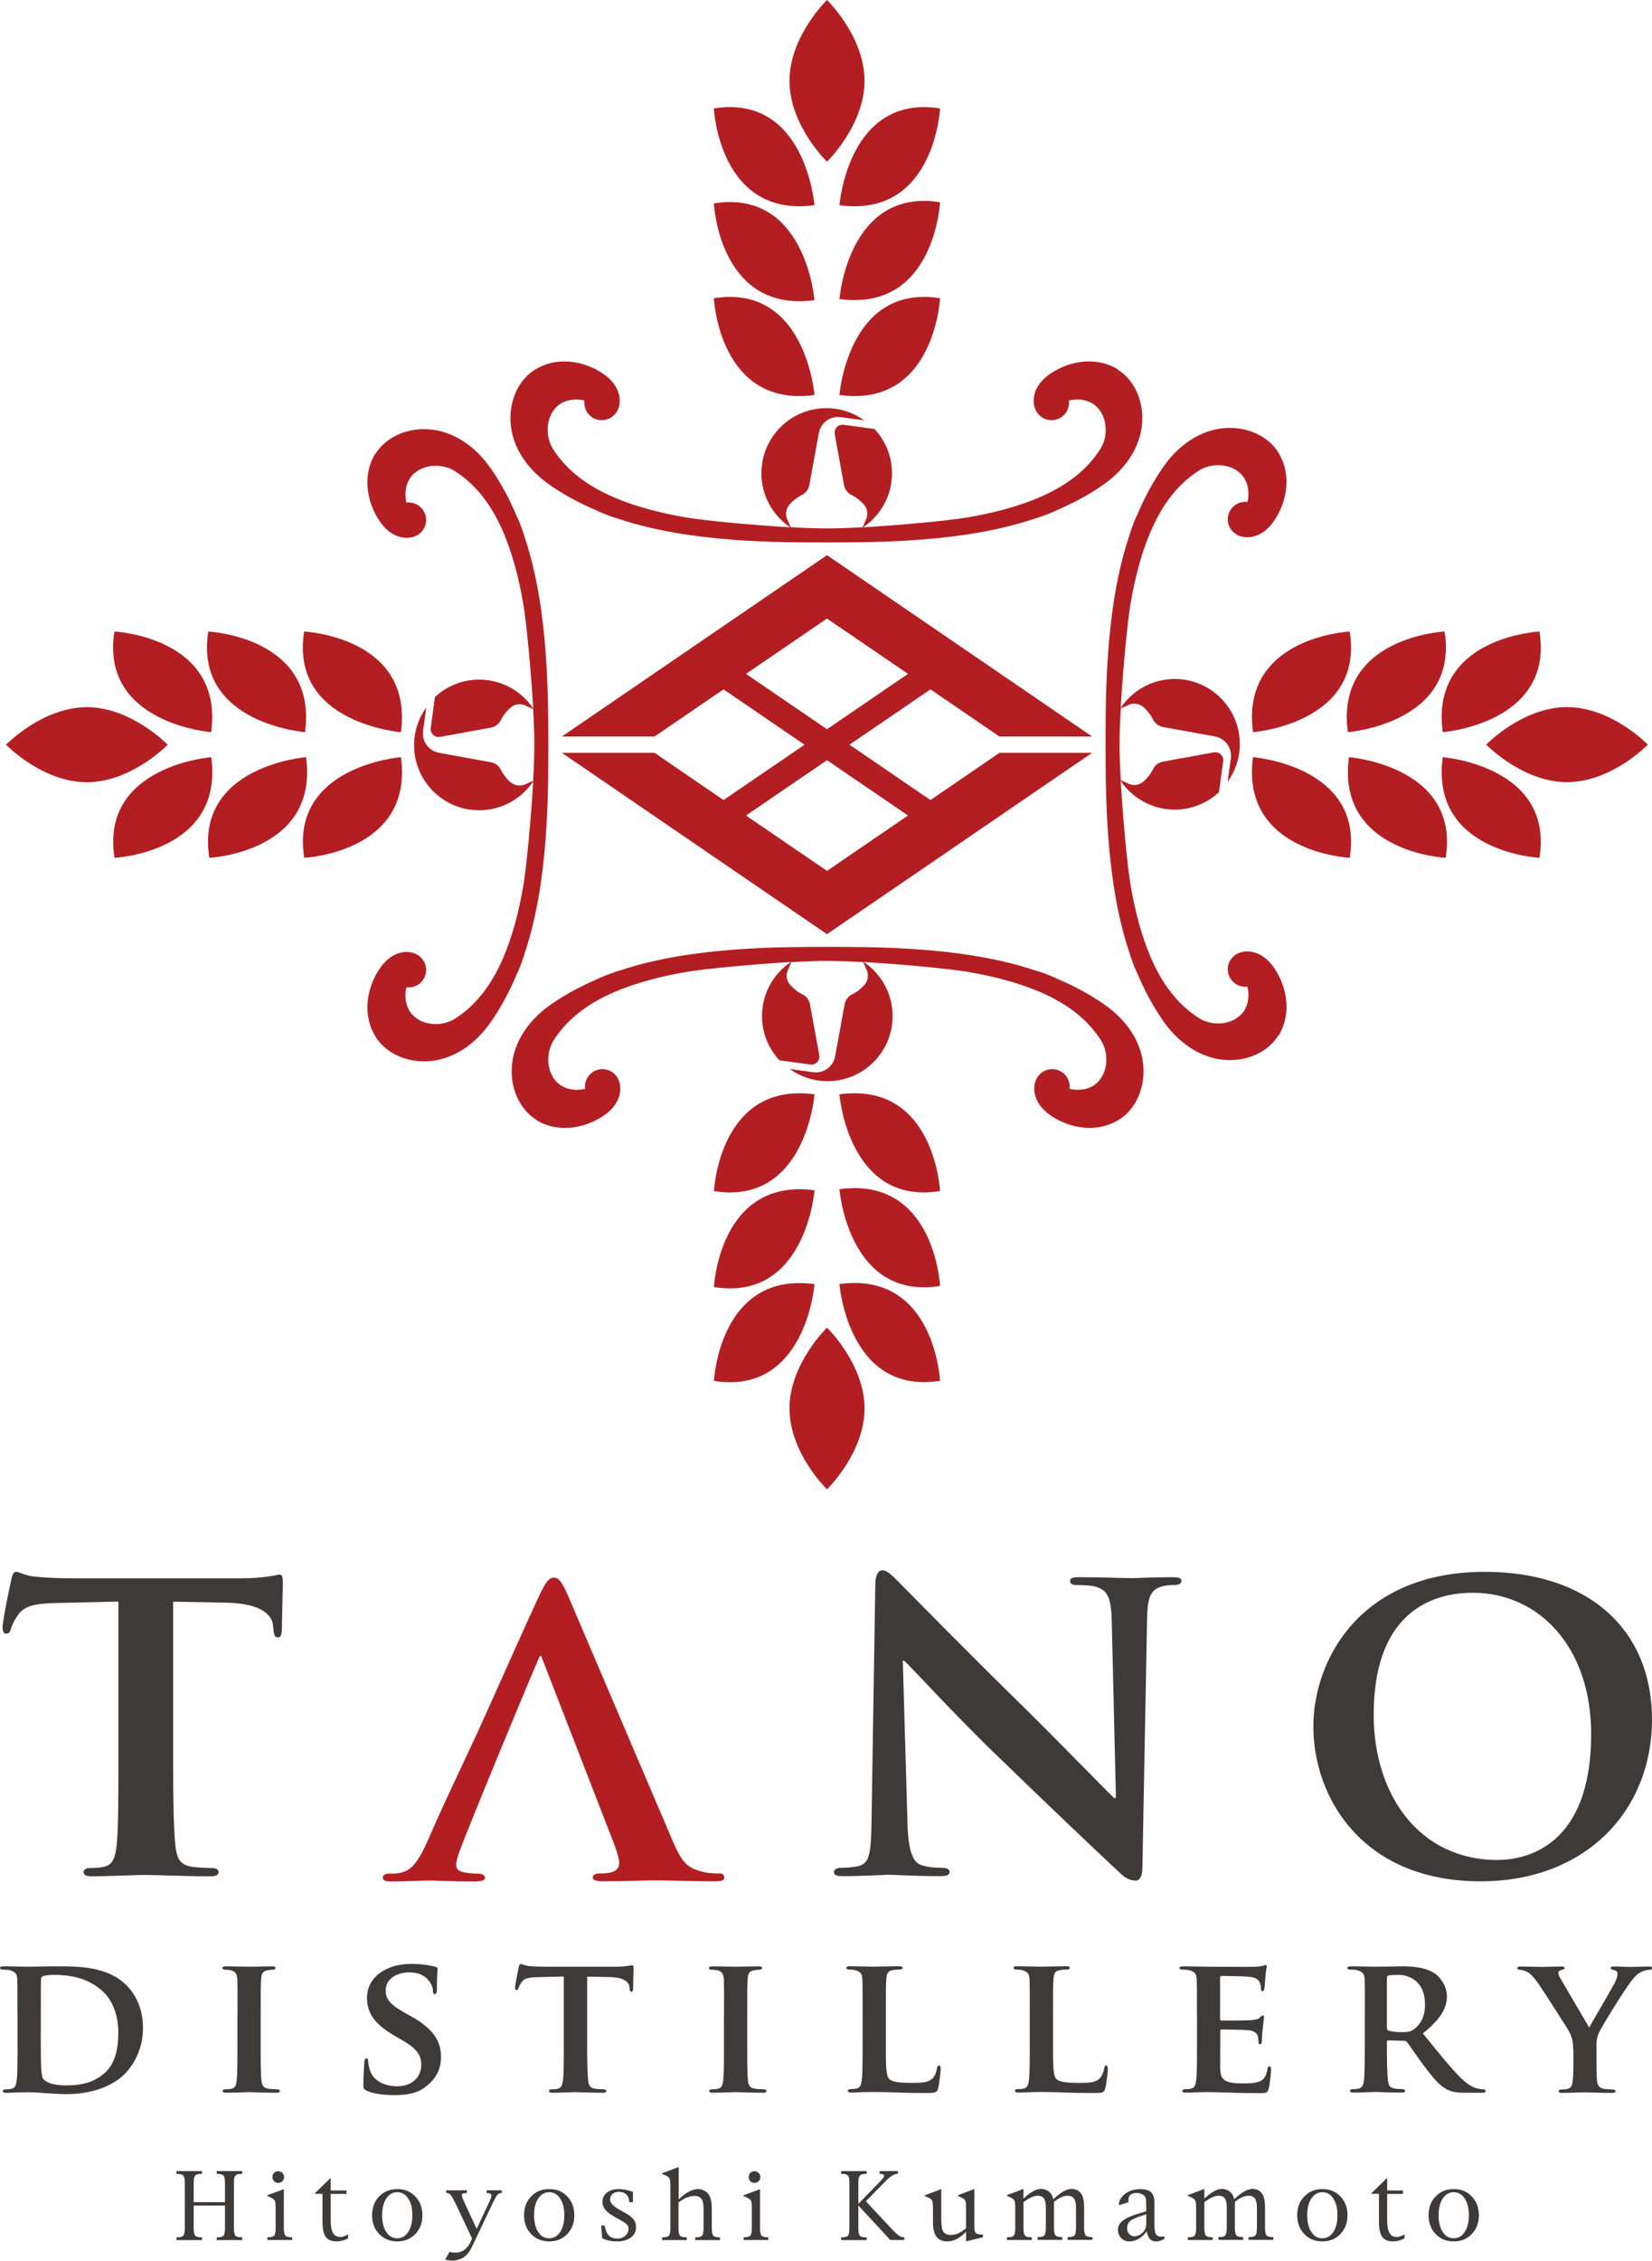 <?xml version="1.0" encoding="UTF-8"?>
<svg id="_レイヤー_2" data-name="レイヤー 2" xmlns="http://www.w3.org/2000/svg" viewBox="0 0 191.13 261.43">
  <defs>
    <style>
      .cls-1 {
        fill: #3e3a39;
      }

      .cls-2 {
        fill: #b31e23;
      }
    </style>
  </defs>
  <g id="LPデザイン素材">
    <g>
      <path class="cls-2" d="M115.63,87.06l-7.98,5.46-9.37-6.4,9.37-6.4,7.98,5.45h10.72l-30.67-20.97-30.67,20.97h10.72l7.98-5.45,9.37,6.4-9.37,6.4-7.98-5.46h-10.72l30.67,20.97,30.67-20.97h-10.72ZM86.31,77.93l9.37-6.4,9.37,6.4-9.37,6.4-9.37-6.4ZM95.68,100.71l-9.37-6.4,9.37-6.4,9.37,6.4-9.37,6.4Z"/>
      <g>
        <path class="cls-1" d="M2.02,232.98c0-2.93,0-3.48-.02-4.09-.05-.66-.23-.86-.86-1.05-.16-.05-.5-.07-.8-.07-.2,0-.34-.07-.34-.2s.16-.18.46-.18c1.05,0,2.32.05,2.89.05.61,0,2.05-.05,3.25-.05,2.5,0,5.87,0,8.05,2.21,1,1,1.89,2.62,1.89,4.91,0,2.43-1.05,4.28-2.18,5.39-.91.91-3.03,2.27-6.71,2.27-.73,0-1.59-.07-2.39-.11-.8-.07-1.52-.11-2.02-.11-.23,0-.66.02-1.14.02-.48.02-.98.05-1.39.05-.25,0-.39-.07-.39-.2,0-.09.07-.2.32-.2.3,0,.52-.02.71-.07.41-.09.52-.46.59-1.02.09-.82.09-2.34.09-4.12v-3.41ZM4.71,235.12c0,2.05.02,3.53.05,3.91.02.48.07,1.16.23,1.36.25.36,1.05.77,2.62.77,1.82,0,3.16-.32,4.37-1.32,1.3-1.07,1.71-2.8,1.71-4.8,0-2.46-.98-4.05-1.87-4.82-1.84-1.64-4.03-1.84-5.6-1.84-.41,0-1.07.05-1.23.14-.18.07-.25.16-.25.39-.02.66-.02,2.25-.02,3.78v2.43Z"/>
        <path class="cls-1" d="M27.48,232.98c0-2.93,0-3.48-.02-4.09-.05-.66-.25-.89-.68-1.02-.23-.07-.48-.09-.73-.09-.2,0-.32-.05-.32-.23,0-.11.16-.16.48-.16.75,0,2.12.05,2.68.05.5,0,1.8-.05,2.57-.05.25,0,.41.05.41.16,0,.18-.11.23-.32.23s-.36.02-.59.07c-.55.09-.71.36-.75,1.05-.05.61-.05,1.16-.05,4.09v3.41c0,1.87,0,3.41.09,4.23.07.52.2.82.8.91.27.05.73.07,1.02.07.23,0,.32.11.32.2,0,.14-.16.2-.39.2-1.32,0-2.68-.07-3.23-.07-.46,0-1.82.07-2.62.07-.25,0-.39-.07-.39-.2,0-.09.07-.2.32-.2.3,0,.52-.02.71-.07.41-.09.52-.36.59-.93.09-.8.09-2.34.09-4.21v-3.41Z"/>
        <path class="cls-1" d="M42.43,241.76c-.32-.14-.39-.23-.39-.66,0-1.05.09-2.25.11-2.57,0-.3.09-.5.25-.5.18,0,.2.18.2.32,0,.25.07.66.18,1,.43,1.43,1.93,1.91,3.18,1.91,1.73,0,2.78-1.09,2.78-2.46,0-.84-.2-1.68-1.98-2.73l-1.16-.68c-2.37-1.39-3.14-2.68-3.14-4.39,0-2.37,2.27-3.89,5.05-3.89,1.3,0,2.32.18,2.84.32.18.05.27.11.27.25,0,.25-.07.8-.07,2.32,0,.41-.09.61-.25.61-.14,0-.2-.11-.2-.34,0-.18-.09-.77-.52-1.27-.3-.36-.93-.91-2.23-.91-1.43,0-2.73.75-2.73,2.07,0,.86.32,1.55,2.12,2.55l.82.46c2.64,1.46,3.46,2.93,3.46,4.69,0,1.43-.55,2.59-2,3.62-.96.68-2.27.8-3.34.8-1.16,0-2.39-.11-3.25-.5Z"/>
        <path class="cls-1" d="M65.25,228.57l-2.98.07c-1.16.02-1.64.16-1.93.59-.2.27-.3.52-.34.66-.05.16-.09.25-.23.25s-.18-.11-.18-.32c0-.32.39-2.18.43-2.34.05-.25.11-.36.23-.36.16,0,.36.16.86.23.59.07,1.34.09,2,.09h8.12c.64,0,1.07-.05,1.36-.09.32-.05.48-.09.55-.09.14,0,.16.11.16.41,0,.41-.05,1.84-.05,2.34-.02.2-.07.32-.18.32-.16,0-.2-.09-.23-.39l-.02-.2c-.05-.5-.57-1.09-2.37-1.11l-2.52-.05v7.82c0,1.77.02,3.3.11,4.14.07.55.18.91.77,1,.27.05.73.07,1.02.07.23,0,.32.11.32.2,0,.14-.16.2-.39.2-1.32,0-2.66-.07-3.23-.07-.46,0-1.82.07-2.62.07-.25,0-.39-.07-.39-.2,0-.09.07-.2.32-.2.3,0,.55-.02.71-.07.41-.09.52-.46.59-1.02.09-.82.09-2.34.09-4.12v-7.82Z"/>
        <path class="cls-1" d="M83.77,232.98c0-2.93,0-3.48-.02-4.09-.05-.66-.25-.89-.68-1.02-.23-.07-.48-.09-.73-.09-.2,0-.32-.05-.32-.23,0-.11.16-.16.48-.16.75,0,2.12.05,2.68.05.5,0,1.8-.05,2.57-.05.25,0,.41.05.41.16,0,.18-.11.23-.32.23s-.36.02-.59.07c-.55.09-.71.36-.75,1.05-.05.61-.05,1.16-.05,4.09v3.41c0,1.87,0,3.41.09,4.23.07.52.2.82.8.91.27.05.73.07,1.02.07.23,0,.32.11.32.2,0,.14-.16.2-.39.2-1.32,0-2.68-.07-3.23-.07-.46,0-1.82.07-2.62.07-.25,0-.39-.07-.39-.2,0-.09.07-.2.32-.2.3,0,.52-.02.71-.07.41-.09.52-.36.59-.93.09-.8.09-2.34.09-4.21v-3.41Z"/>
        <path class="cls-1" d="M102.49,236.39c0,2.48,0,3.71.43,4.07.34.3,1.11.41,2.66.41,1.07,0,1.84-.02,2.34-.55.25-.25.45-.8.5-1.16.02-.18.07-.3.23-.3.14,0,.18.2.18.43s-.14,1.66-.3,2.23c-.14.43-.23.52-1.27.52-1.43,0-2.59-.02-3.59-.07-1-.02-1.84-.05-2.66-.05-.23,0-.66.02-1.14.02-.48.02-.98.05-1.39.05-.25,0-.39-.07-.39-.2,0-.09.07-.2.32-.2.3,0,.52-.02.71-.07.41-.09.52-.46.59-1.02.09-.82.09-2.34.09-4.12v-3.41c0-2.93,0-3.48-.02-4.09-.05-.66-.23-.86-.86-1.05-.16-.05-.41-.07-.66-.07-.23,0-.34-.07-.34-.2s.14-.18.43-.18c.93,0,2.21.05,2.75.05.48,0,2.12-.05,2.89-.05.3,0,.43.05.43.18s-.11.2-.36.2c-.23,0-.55.02-.77.07-.55.09-.71.36-.75,1.05-.05.61-.05,1.16-.05,4.09v3.41Z"/>
        <path class="cls-1" d="M121.83,236.39c0,2.48,0,3.71.43,4.07.34.3,1.11.41,2.66.41,1.07,0,1.84-.02,2.34-.55.25-.25.45-.8.5-1.16.02-.18.07-.3.23-.3.14,0,.18.2.18.43s-.14,1.66-.3,2.23c-.14.43-.23.52-1.27.52-1.43,0-2.59-.02-3.59-.07-1-.02-1.84-.05-2.66-.05-.23,0-.66.02-1.14.02-.48.02-.98.05-1.39.05-.25,0-.39-.07-.39-.2,0-.09.07-.2.32-.2.3,0,.52-.02.71-.07.41-.09.52-.46.59-1.02.09-.82.09-2.34.09-4.12v-3.41c0-2.93,0-3.48-.02-4.09-.05-.66-.23-.86-.86-1.05-.16-.05-.41-.07-.66-.07-.23,0-.34-.07-.34-.2s.14-.18.43-.18c.93,0,2.21.05,2.75.05.48,0,2.12-.05,2.89-.05.3,0,.43.05.43.18s-.11.2-.36.2c-.23,0-.55.02-.77.07-.55.09-.71.36-.75,1.05-.05.61-.05,1.16-.05,4.09v3.41Z"/>
        <path class="cls-1" d="M138.48,232.98c0-2.93,0-3.48-.02-4.09-.05-.66-.23-.86-.86-1.05-.16-.05-.5-.07-.8-.07-.2,0-.34-.07-.34-.2s.16-.18.45-.18c1.05,0,2.32.05,2.89.05.64,0,5.07.02,5.46,0,.36-.02.68-.09.84-.11.11-.02.23-.09.32-.09.11,0,.14.09.14.18,0,.14-.11.36-.16,1.25-.02.2-.07,1.05-.11,1.27-.02.09-.07.32-.23.32-.14,0-.16-.09-.16-.25,0-.14-.02-.48-.14-.71-.16-.34-.32-.61-1.32-.71-.34-.05-2.73-.09-3.14-.09-.09,0-.14.07-.14.18v4.78c0,.11.02.2.14.2.45,0,3.05,0,3.5-.05.48-.05.77-.09.96-.3.16-.14.23-.25.32-.25s.16.09.16.2-.05.43-.16,1.41c-.05.39-.09,1.16-.09,1.3,0,.16-.02.43-.2.43-.14,0-.18-.07-.18-.16-.02-.2-.02-.46-.07-.71-.11-.39-.36-.68-1.11-.75-.36-.05-2.64-.09-3.14-.09-.09,0-.11.09-.11.2v1.55c0,.66-.02,2.3,0,2.87.05,1.32.66,1.62,2.71,1.62.52,0,1.36-.02,1.89-.25.5-.23.73-.64.86-1.43.05-.2.09-.3.23-.3.16,0,.18.25.18.46,0,.43-.16,1.75-.27,2.14-.14.5-.32.5-1.07.5-1.5,0-2.71-.02-3.69-.07-.98-.02-1.73-.05-2.32-.05-.23,0-.66.02-1.14.02-.48.02-.98.05-1.39.05-.25,0-.39-.07-.39-.2,0-.09.07-.2.32-.2.3,0,.52-.02.71-.07.41-.09.52-.46.59-1.02.09-.82.09-2.34.09-4.12v-3.41Z"/>
        <path class="cls-1" d="M157.91,232.98c0-2.93,0-3.48-.02-4.09-.05-.66-.23-.86-.86-1.05-.16-.05-.5-.07-.8-.07-.2,0-.34-.07-.34-.2s.16-.18.45-.18c1.05,0,2.32.05,2.73.05.68,0,2.5-.05,3.12-.05,1.27,0,2.73.11,3.8.82.57.39,1.41,1.36,1.41,2.66,0,1.43-.82,2.71-2.78,4.28,1.77,2.18,3.18,3.94,4.39,5.14,1.11,1.11,1.82,1.21,2.14,1.27.2.05.32.05.48.05s.25.11.25.2c0,.16-.14.2-.39.2h-1.91c-1.11,0-1.66-.11-2.18-.39-.86-.43-1.62-1.34-2.73-2.84-.8-1.05-1.64-2.34-1.89-2.64-.11-.11-.23-.14-.36-.14l-1.8-.05c-.09,0-.16.05-.16.16v.27c0,1.8.02,3.3.11,4.12.07.57.16.93.77,1.02.3.05.73.07.98.07.16,0,.25.11.25.2,0,.14-.16.2-.41.2-1.16,0-2.82-.07-3.12-.07-.39,0-1.66.07-2.46.07-.25,0-.39-.07-.39-.2,0-.09.07-.2.32-.2.3,0,.52-.02.71-.07.41-.09.52-.46.59-1.02.09-.82.09-2.34.09-4.12v-3.41ZM160.46,234.48c0,.2.05.27.18.34.43.14,1.02.18,1.52.18.8,0,1.07-.07,1.41-.32.61-.43,1.3-1.27,1.3-2.87,0-2.73-1.87-3.43-3.05-3.43-.5,0-.98.02-1.18.07-.14.05-.18.11-.18.27v5.75Z"/>
        <path class="cls-1" d="M182.01,236.99c0-1.05-.18-1.46-.45-2.02-.14-.3-2.87-4.55-3.57-5.57-.5-.71-.91-1.16-1.3-1.36-.25-.14-.59-.25-.84-.25-.16,0-.3-.07-.3-.2s.14-.18.39-.18c.34,0,1.84.05,2.5.05.43,0,1.36-.05,2.27-.05.18,0,.3.05.3.18,0,.16-.14.16-.45.25-.16.05-.27.14-.27.3s.09.39.25.66c.36.59,2.98,5.12,3.32,5.66.25-.46,2.68-4.6,2.98-5.19.21-.43.3-.77.3-1.02,0-.18-.09-.36-.43-.43-.18-.05-.36-.07-.36-.23,0-.14.11-.18.34-.18.66,0,1.36.05,1.96.05.43,0,1.75-.05,2.14-.05.23,0,.36.05.36.16,0,.14-.16.23-.39.23-.2,0-.57.09-.86.23-.43.2-.61.39-1.05.91-.66.77-3.53,5.37-3.89,6.19-.3.71-.25,1.3-.25,1.93v1.55c0,.32,0,1.11.05,1.93.05.57.23.93.82,1.02.3.05.73.07,1,.07.23,0,.34.11.34.2,0,.14-.16.2-.43.2-1.25,0-2.59-.07-3.14-.07-.5,0-1.84.07-2.59.07-.27,0-.43-.05-.43-.2,0-.09.09-.2.32-.2.27,0,.52-.02.71-.07.41-.09.57-.46.61-1.02.07-.82.07-1.62.07-1.93v-1.59Z"/>
      </g>
      <path class="cls-1" d="M13.69,185.21l-7.04.16c-2.74.05-3.87.38-4.57,1.4-.48.64-.7,1.24-.81,1.56-.11.38-.21.59-.54.59s-.43-.27-.43-.75c0-.75.91-5.16,1.02-5.54.11-.59.27-.86.54-.86.38,0,.86.38,2.04.54,1.4.16,3.17.21,4.73.21h19.19c1.5,0,2.53-.11,3.23-.21.75-.11,1.13-.22,1.29-.22.32,0,.38.27.38.97,0,.97-.11,4.35-.11,5.54-.05.48-.16.75-.43.75-.38,0-.48-.22-.54-.91l-.05-.48c-.11-1.18-1.34-2.58-5.59-2.63l-5.97-.11v18.49c0,4.19.05,7.79.27,9.78.16,1.29.43,2.15,1.83,2.37.64.11,1.72.16,2.42.16.54,0,.75.27.75.48,0,.32-.38.48-.91.48-3.12,0-6.29-.16-7.63-.16-1.07,0-4.3.16-6.18.16-.59,0-.91-.16-.91-.48,0-.22.16-.48.75-.48.7,0,1.29-.05,1.67-.16.97-.22,1.24-1.07,1.4-2.42.21-1.93.21-5.54.21-9.73v-18.49Z"/>
      <path class="cls-2" d="M77.93,213.1c1.07,2.53,1.77,2.96,3.49,3.39.7.16,1.45.16,1.83.16.43,0,.54.22.54.48,0,.38-.48.43-1.18.43-2.53,0-5.21-.11-6.88-.11-1.18,0-3.66.11-6.02.11-.59,0-1.13-.11-1.13-.43,0-.32.32-.48.75-.48.75,0,1.45-.05,1.83-.32.32-.22.48-.48.48-.91,0-.59-.43-1.83-1.08-3.44l-7.95-20.48h-.16c-2.04,4.73-8.12,19.46-9.24,22.47-.22.59-.43,1.29-.43,1.67,0,.48.21.65.64.81.54.16,1.29.22,1.88.22.43,0,.81.16.81.48,0,.32-.43.43-1.34.43-2.37,0-4.46-.11-5.05-.11-.81,0-3.01.11-4.46.11-.59,0-.97-.11-.97-.43,0-.32.27-.48.75-.48.48,0,1.5.05,2.31-.54.59-.43,1.24-1.13,2.47-4.03,1.88-4.3,3.12-6.77,5.7-12.36,3.01-6.66,5.21-11.66,6.29-13.97,1.18-2.63,1.61-3.33,2.26-3.33.64,0,1.02.59,1.93,2.74l11.93,27.95Z"/>
      <path class="cls-1" d="M104.98,210.74c.11,3.55.7,4.62,1.61,4.94.81.27,1.72.32,2.47.32.54,0,.81.22.81.48,0,.38-.43.48-1.07.48-3.06,0-5.27-.16-6.13-.16-.43,0-2.69.16-5.11.16-.64,0-1.07-.05-1.07-.48,0-.27.32-.48.75-.48.64,0,1.5-.05,2.15-.22,1.24-.32,1.4-1.56,1.45-5.54l.43-27.09c0-.91.32-1.56.81-1.56.59,0,1.24.7,2.04,1.5.59.59,7.69,7.85,14.56,14.56,3.22,3.17,9.51,9.62,10.21,10.27h.22l-.48-20.32c-.05-2.79-.48-3.6-1.61-4.03-.7-.27-1.83-.27-2.47-.27-.59,0-.75-.22-.75-.48,0-.38.48-.43,1.18-.43,2.47,0,5,.11,6.02.11.54,0,2.31-.11,4.62-.11.64,0,1.07.05,1.07.43,0,.27-.27.48-.81.48-.48,0-.86,0-1.45.16-1.29.38-1.67,1.18-1.72,3.76l-.54,28.81c0,1.02-.38,1.45-.75,1.45-.81,0-1.45-.48-1.93-.97-2.95-2.74-8.87-8.38-13.81-13.17-5.16-4.94-10.16-10.48-11.07-11.29h-.16l.54,18.65Z"/>
      <path class="cls-1" d="M151.95,199.67c0-7.79,5.48-17.9,19.83-17.9,11.93,0,19.35,6.61,19.35,17.09s-7.63,18.7-19.83,18.7c-13.76,0-19.35-9.78-19.35-17.9ZM184.09,200.53c0-10.1-6.07-16.34-13.71-16.34-5.27,0-11.45,2.8-11.45,14.08,0,9.41,5.37,16.82,14.3,16.82,3.33,0,10.86-1.56,10.86-14.56Z"/>
      <g>
        <path class="cls-1" d="M22.41,255.06v2.63c0,.42.06.7.17.84.11.13.35.2.71.2h.08v.32h-2.95v-.32h.08c.36,0,.59-.07.71-.2.11-.13.17-.41.17-.84v-5.26c0-.43-.06-.71-.17-.84s-.35-.2-.71-.2h-.08v-.32h2.95v.32h-.08c-.36,0-.6.07-.71.2-.11.13-.17.41-.17.84v2.23h3.62v-2.23c0-.43-.06-.71-.17-.84-.11-.13-.35-.2-.71-.2h-.08v-.32h2.95v.32h-.08c-.36,0-.59.07-.71.2s-.17.41-.17.84v5.26c0,.43.06.71.17.84.11.13.35.2.71.2h.08v.32h-2.95v-.32h.08c.36,0,.6-.07.71-.2.11-.13.17-.41.17-.84v-2.63h-3.62Z"/>
        <path class="cls-1" d="M32.84,253.17v4.51c0,.42.06.7.17.84.11.13.35.2.71.2h.08v.32h-2.86v-.32h.1c.35,0,.58-.07.69-.2.11-.13.16-.41.16-.84v-2.25c0-.52-.03-.83-.09-.95-.06-.12-.26-.25-.6-.41l-.27-.13v-.08l1.91-.7ZM32.19,252.43c-.19,0-.35-.06-.48-.19-.13-.13-.19-.29-.19-.48s.06-.35.19-.48c.13-.13.29-.2.48-.2s.35.07.48.2c.13.13.2.29.2.48s-.07.35-.2.48-.29.19-.48.19Z"/>
        <path class="cls-1" d="M40.27,258.38v.46c-.42.24-.87.36-1.33.36-.59,0-1-.18-1.25-.52-.25-.35-.38-.94-.38-1.76v-3.22h-.94l1.89-1.85v1.46h1.83v.4h-1.83v3.05c0,.67.09,1.16.27,1.47.18.31.47.46.87.46.21,0,.5-.1.87-.3Z"/>
        <path class="cls-1" d="M45.96,259.2c-.85,0-1.54-.28-2.09-.85-.55-.57-.82-1.29-.82-2.18s.27-1.6.82-2.17c.55-.57,1.24-.85,2.09-.85s1.55.28,2.09.85c.55.57.82,1.29.82,2.17s-.27,1.61-.82,2.18c-.55.57-1.24.85-2.09.85ZM45.96,258.84c.53,0,.95-.25,1.27-.73.32-.49.48-1.13.48-1.94s-.16-1.44-.48-1.93c-.32-.49-.75-.73-1.27-.73s-.95.25-1.27.73c-.32.49-.48,1.13-.48,1.93s.16,1.45.48,1.94c.32.49.74.73,1.27.73Z"/>
        <path class="cls-1" d="M54.62,258.87l-1.99-4.21c-.22-.43-.39-.72-.5-.85s-.26-.2-.42-.2h-.08v-.32h2.38v.32h-.09c-.34,0-.5.09-.5.26,0,.11.1.37.29.78l1.44,3.1,1.45-3.1c.17-.36.26-.59.26-.7,0-.23-.17-.34-.51-.34h-.05v-.32h1.75v.32h-.07c-.17,0-.31.07-.43.2-.11.13-.28.41-.49.85l-2.3,4.84c-.23.49-.41.82-.55,1-.14.18-.34.37-.61.57-.39.23-.81.35-1.26.35-.26,0-.53-.04-.83-.12l.49-.89c.25.06.48.09.67.09.4,0,.75-.11,1.05-.32.3-.21.54-.53.74-.96l.17-.37Z"/>
        <path class="cls-1" d="M63.54,259.2c-.85,0-1.54-.28-2.09-.85-.55-.57-.82-1.29-.82-2.18s.27-1.6.82-2.17c.55-.57,1.24-.85,2.09-.85s1.55.28,2.09.85c.55.57.82,1.29.82,2.17s-.27,1.61-.82,2.18c-.55.57-1.24.85-2.09.85ZM63.54,258.84c.53,0,.95-.25,1.27-.73.32-.49.48-1.13.48-1.94s-.16-1.44-.48-1.93c-.32-.49-.75-.73-1.27-.73s-.95.25-1.27.73c-.32.49-.48,1.13-.48,1.93s.16,1.45.48,1.94c.32.49.74.73,1.27.73Z"/>
        <path class="cls-1" d="M69.67,258.82l-.12-1.45h.41l.02.1c.15.94.63,1.41,1.45,1.41.35,0,.66-.11.91-.33.25-.22.38-.49.38-.79,0-.19-.06-.36-.19-.51-.13-.14-.44-.35-.94-.62l-.49-.27c-.93-.51-1.4-1.08-1.4-1.7,0-.47.17-.83.51-1.1.34-.27.81-.41,1.39-.41.5,0,1.04.11,1.63.32v1.19h-.41l-.02-.1c-.02-.16-.06-.31-.1-.42-.04-.12-.1-.22-.18-.31-.08-.09-.19-.17-.33-.25-.14-.08-.35-.11-.62-.11-.29,0-.52.08-.71.25-.18.17-.28.38-.28.64,0,.38.36.77,1.08,1.17l.54.3c.53.29.89.56,1.09.81.2.25.3.55.3.91,0,.5-.2.9-.6,1.2-.4.3-.93.45-1.59.45-.69,0-1.27-.13-1.75-.39Z"/>
        <path class="cls-1" d="M78.5,254.66v3.03c0,.43.06.71.17.84.11.13.35.2.72.2h.07v.32h-2.86v-.32h.09c.35,0,.58-.07.7-.2.11-.13.17-.41.17-.84v-4.83c0-.49-.03-.8-.1-.94-.07-.14-.25-.27-.56-.4l-.29-.12v-.08l1.91-.72v3.74c.41-.4.8-.69,1.17-.89s.71-.3,1.03-.3c.47,0,.85.16,1.16.48.31.33.47.92.47,1.78v2.28c0,.43.06.71.17.84.11.13.35.2.71.2h.07v.32h-2.86v-.32h.08c.36,0,.59-.07.71-.2.11-.13.17-.41.17-.84v-2.31c0-.51-.08-.87-.25-1.1-.17-.23-.44-.34-.81-.34-.27,0-.56.06-.86.18-.3.12-.62.3-.94.54Z"/>
        <path class="cls-1" d="M87.93,253.17v4.51c0,.42.06.7.17.84.11.13.35.2.71.2h.08v.32h-2.86v-.32h.1c.35,0,.58-.07.69-.2.11-.13.16-.41.16-.84v-2.25c0-.52-.03-.83-.09-.95-.06-.12-.26-.25-.6-.41l-.27-.13v-.08l1.91-.7ZM87.29,252.43c-.19,0-.35-.06-.48-.19s-.19-.29-.19-.48.06-.35.19-.48c.13-.13.29-.2.48-.2s.35.07.48.2c.13.13.2.29.2.48s-.07.35-.2.48c-.13.13-.29.19-.48.19Z"/>
        <path class="cls-1" d="M99.31,255.04v2.65c0,.42.06.7.17.84.11.13.35.2.71.2h.08v.32h-2.95v-.32h.1c.35,0,.58-.07.69-.2.11-.13.16-.41.16-.84v-5.26c0-.43-.05-.71-.16-.84-.11-.13-.34-.2-.69-.2h-.1v-.32h2.95v.32h-.08c-.36,0-.59.07-.71.2-.11.13-.17.41-.17.84v2.42l2.37-2.43c.41-.41.61-.67.61-.78,0-.16-.15-.25-.45-.25h-.07v-.32h2.11v.32h-.09c-.35,0-.86.34-1.52,1.03l-2.09,2.14,2.92,3.13c.37.4.66.67.86.81.2.14.4.22.59.22h.08v.32h-1.62l-3.71-4Z"/>
        <path class="cls-1" d="M111.77,258.07c-.35.38-.7.66-1.06.85-.36.19-.73.28-1.11.28-.57,0-.99-.18-1.26-.55-.27-.36-.4-.93-.4-1.71v-1.5c0-.51-.03-.83-.1-.96-.06-.14-.25-.27-.56-.4l-.29-.13v-.08l1.91-.72v3.45c0,.74.08,1.24.24,1.48.16.24.43.37.82.37.31,0,.59-.05.84-.15.25-.1.57-.3.97-.61v-2.27c0-.5-.03-.81-.1-.95-.07-.14-.25-.27-.56-.4l-.29-.13v-.08l1.91-.72v4.54c0,.28.07.48.2.58.13.1.38.15.75.15h.04v.31l-1.95.48v-1.13Z"/>
        <path class="cls-1" d="M118.41,254.66v3.02c0,.43.06.71.17.84.11.13.35.2.72.2h.07v.32h-2.87v-.32h.09c.36,0,.59-.07.7-.2.11-.13.17-.41.17-.84v-2.38c0-.43-.04-.72-.11-.85s-.26-.26-.56-.39l-.29-.13v-.08l1.91-.72v1.12c.41-.38.78-.66,1.11-.84.33-.19.63-.28.89-.28.37,0,.69.11.95.32.26.21.43.51.5.88.42-.4.81-.7,1.16-.9.35-.2.67-.3.96-.3.48,0,.86.19,1.12.57.22.31.33.87.33,1.66v2.3c0,.42.06.7.17.84.11.13.35.2.71.2h.08v.32h-2.87v-.32h.1c.35,0,.58-.07.7-.2.11-.13.17-.41.17-.84v-2.39c0-.47-.08-.81-.23-1.02-.15-.22-.4-.33-.73-.33-.25,0-.5.06-.77.18-.27.12-.54.3-.82.54v3.02c0,.43.06.71.17.84.11.13.35.2.72.2h.07v.32h-2.86v-.32h.09c.36,0,.59-.07.7-.2.11-.13.17-.41.17-.84v-2.41c0-.47-.07-.81-.22-1.02-.15-.21-.39-.31-.72-.31-.23,0-.47.06-.74.18-.27.12-.56.3-.87.54Z"/>
        <path class="cls-1" d="M132.69,258.03c-.3.39-.62.68-.96.88-.34.19-.69.29-1.07.29s-.69-.13-.94-.38c-.25-.26-.38-.58-.38-.96,0-.43.2-.79.6-1.09.4-.3,1.05-.58,1.97-.84l.7-.21v-.8c0-.35-.02-.6-.06-.74-.04-.14-.13-.26-.27-.35-.21-.15-.47-.23-.77-.23s-.55.07-.71.2-.24.34-.24.61v.26l-1.1.35v-.15c0-.41.24-.8.71-1.17.47-.36,1.05-.54,1.75-.54.58,0,1,.12,1.25.35.26.24.39.63.39,1.16v2.43c0,.62.05,1.03.16,1.24.11.21.33.31.65.31.1,0,.22,0,.34-.03v.3c-.34.18-.67.28-1,.28-.29,0-.52-.1-.69-.29-.17-.2-.29-.49-.34-.88ZM132.62,256.06l-.29.09c-.79.25-1.31.48-1.56.68-.25.2-.37.49-.37.87,0,.25.08.46.25.64.17.18.37.27.6.27.38,0,.74-.18,1.06-.54.21-.24.31-.56.31-.98v-1.03Z"/>
        <path class="cls-1" d="M139.34,254.66v3.02c0,.43.06.71.17.84.11.13.35.2.72.2h.07v.32h-2.87v-.32h.09c.36,0,.59-.07.7-.2.11-.13.17-.41.17-.84v-2.38c0-.43-.04-.72-.11-.85-.07-.13-.26-.26-.56-.39l-.29-.13v-.08l1.91-.72v1.12c.41-.38.78-.66,1.11-.84.33-.19.63-.28.89-.28.37,0,.69.11.95.32.26.21.43.51.5.88.42-.4.81-.7,1.16-.9.35-.2.67-.3.96-.3.48,0,.86.19,1.12.57.22.31.33.87.33,1.66v2.3c0,.42.06.7.17.84.11.13.35.2.71.2h.08v.32h-2.87v-.32h.1c.35,0,.58-.07.7-.2.11-.13.17-.41.17-.84v-2.39c0-.47-.08-.81-.23-1.02-.15-.22-.4-.33-.73-.33-.25,0-.5.06-.77.18-.27.12-.54.3-.82.54v3.02c0,.43.06.71.17.84.11.13.35.2.72.2h.07v.32h-2.86v-.32h.09c.36,0,.59-.07.7-.2.11-.13.17-.41.17-.84v-2.41c0-.47-.07-.81-.22-1.02-.15-.21-.39-.31-.72-.31-.23,0-.47.06-.74.18-.27.12-.56.3-.87.54Z"/>
        <path class="cls-1" d="M152.99,259.2c-.85,0-1.54-.28-2.09-.85-.55-.57-.82-1.29-.82-2.18s.27-1.6.82-2.17c.55-.57,1.24-.85,2.09-.85s1.55.28,2.09.85c.55.57.82,1.29.82,2.17s-.27,1.61-.82,2.18c-.55.57-1.24.85-2.09.85ZM152.99,258.84c.53,0,.95-.25,1.27-.73.32-.49.48-1.13.48-1.94s-.16-1.44-.48-1.93c-.32-.49-.75-.73-1.27-.73s-.95.25-1.27.73c-.32.49-.48,1.13-.48,1.93s.16,1.45.48,1.94c.32.49.74.73,1.27.73Z"/>
        <path class="cls-1" d="M162.5,258.38v.46c-.42.24-.87.36-1.33.36-.59,0-1-.18-1.25-.52-.25-.35-.38-.94-.38-1.76v-3.22h-.94l1.89-1.85v1.46h1.83v.4h-1.83v3.05c0,.67.09,1.16.27,1.47.18.31.47.46.87.46.21,0,.5-.1.87-.3Z"/>
        <path class="cls-1" d="M168.19,259.2c-.85,0-1.54-.28-2.09-.85-.55-.57-.82-1.29-.82-2.18s.27-1.6.82-2.17c.55-.57,1.24-.85,2.09-.85s1.55.28,2.09.85c.55.57.82,1.29.82,2.17s-.27,1.61-.82,2.18c-.55.57-1.24.85-2.09.85ZM168.19,258.84c.53,0,.95-.25,1.27-.73.32-.49.48-1.13.48-1.94s-.16-1.44-.48-1.93c-.32-.49-.75-.73-1.27-.73s-.95.25-1.27.73c-.32.49-.48,1.13-.48,1.93s.16,1.45.48,1.94c.32.49.74.73,1.27.73Z"/>
      </g>
      <g>
        <path class="cls-2" d="M100.02,9.35c0-5.16-4.34-9.35-4.34-9.35,0,0-4.34,4.19-4.34,9.35s4.34,9.35,4.34,9.35c0,0,4.34-4.19,4.34-9.35Z"/>
        <path class="cls-2" d="M97.12,45.68c11.02,1.5,11.64-11.19,11.64-11.19-10.64-1.7-11.64,11.19-11.64,11.19Z"/>
        <path class="cls-2" d="M82.59,34.49s.61,12.69,11.64,11.19c0,0-1-12.89-11.64-11.19Z"/>
        <path class="cls-2" d="M82.59,23.52s.61,12.69,11.64,11.19c0,0-1-12.89-11.64-11.19Z"/>
        <path class="cls-2" d="M97.12,23.73c11.02,1.5,11.64-11.19,11.64-11.19-10.64-1.7-11.64,11.19-11.64,11.19Z"/>
        <path class="cls-2" d="M82.59,12.54s.61,12.69,11.64,11.19c0,0-1-12.89-11.64-11.19Z"/>
        <path class="cls-2" d="M97.12,34.58c11.02,1.5,11.64-11.19,11.64-11.19-10.64-1.7-11.64,11.19-11.64,11.19Z"/>
      </g>
      <g>
        <path class="cls-2" d="M181.3,90.45c5.16,0,9.35-4.34,9.35-4.34,0,0-4.19-4.34-9.35-4.34s-9.35,4.34-9.35,4.34c0,0,4.19,4.34,9.35,4.34Z"/>
        <path class="cls-2" d="M144.97,87.56c-1.5,11.02,11.19,11.64,11.19,11.64,1.7-10.64-11.19-11.64-11.19-11.64Z"/>
        <path class="cls-2" d="M156.16,73.03s-12.69.61-11.19,11.64c0,0,12.89-1,11.19-11.64Z"/>
        <path class="cls-2" d="M167.13,73.03s-12.69.61-11.19,11.64c0,0,12.89-1,11.19-11.64Z"/>
        <path class="cls-2" d="M166.92,87.56c-1.5,11.02,11.19,11.64,11.19,11.64,1.7-10.64-11.19-11.64-11.19-11.64Z"/>
        <path class="cls-2" d="M178.11,73.03s-12.69.61-11.19,11.64c0,0,12.89-1,11.19-11.64Z"/>
        <path class="cls-2" d="M156.07,87.56c-1.5,11.02,11.19,11.64,11.19,11.64,1.7-10.64-11.19-11.64-11.19-11.64Z"/>
      </g>
      <g>
        <path class="cls-2" d="M91.34,162.88c0,5.16,4.34,9.35,4.34,9.35,0,0,4.34-4.19,4.34-9.35s-4.34-9.35-4.34-9.35c0,0-4.34,4.19-4.34,9.35Z"/>
        <path class="cls-2" d="M94.24,126.55c-11.02-1.5-11.64,11.19-11.64,11.19,10.64,1.7,11.64-11.19,11.64-11.19Z"/>
        <path class="cls-2" d="M108.76,137.74s-.61-12.69-11.64-11.19c0,0,1,12.89,11.64,11.19Z"/>
        <path class="cls-2" d="M108.76,148.71s-.61-12.69-11.64-11.19c0,0,1,12.89,11.64,11.19Z"/>
        <path class="cls-2" d="M94.24,148.5c-11.02-1.5-11.64,11.19-11.64,11.19,10.64,1.7,11.64-11.19,11.64-11.19Z"/>
        <path class="cls-2" d="M108.76,159.68s-.61-12.69-11.64-11.19c0,0,1,12.89,11.64,11.19Z"/>
        <path class="cls-2" d="M94.24,137.65c-11.02-1.5-11.64,11.19-11.64,11.19,10.64,1.7,11.64-11.19,11.64-11.19Z"/>
      </g>
      <g>
        <path class="cls-2" d="M10.05,81.78c-5.16,0-9.35,4.34-9.35,4.34,0,0,4.19,4.34,9.35,4.34s9.35-4.34,9.35-4.34c0,0-4.19-4.34-9.35-4.34Z"/>
        <path class="cls-2" d="M46.38,84.67c1.5-11.02-11.19-11.64-11.19-11.64-1.7,10.64,11.19,11.64,11.19,11.64Z"/>
        <path class="cls-2" d="M35.2,99.2s12.69-.61,11.19-11.64c0,0-12.89,1-11.19,11.64Z"/>
        <path class="cls-2" d="M24.22,99.2s12.69-.61,11.19-11.64c0,0-12.89,1-11.19,11.64Z"/>
        <path class="cls-2" d="M24.43,84.67c1.5-11.02-11.19-11.64-11.19-11.64-1.7,10.64,11.19,11.64,11.19,11.64Z"/>
        <path class="cls-2" d="M13.25,99.2s12.69-.61,11.19-11.64c0,0-12.89,1-11.19,11.64Z"/>
        <path class="cls-2" d="M35.29,84.67c1.5-11.02-11.19-11.64-11.19-11.64-1.7,10.64,11.19,11.64,11.19,11.64Z"/>
      </g>
      <path class="cls-2" d="M129.35,42.72c-2.86-1.73-6.18-.77-8.13.71-1.76,1.34-1.92,3.15-1.29,4.19.4.66,1.16,1.06,1.98.96,1.11-.14,1.89-1.15,1.76-2.26.02,0,.05-.01.07-.02,1.1-.25,2.62-.07,3.47,1.12.86,1.13.99,2.97.15,4.42-1.84,2.95-4.66,4.62-7.07,5.66-2.4,1.04-5.37,1.84-8.45,2.35-2.22.37-7.68.88-11.98,1.13,2.01-1.35,3.34-3.64,3.34-6.25,0-1.98-.77-3.78-2.02-5.12l-3.46-.47h0s-.13-.02-.13-.02h-.05c-.57-.05-1.03.44-.97,1.01v.05s0,0,0,0l1.08,5.92v.02s.02.07.02.07c.1.41.36.76.72.98l.06.03.17.09.09.05c.44.25.84.57,1.18.94l.07.08.04.05c.34.43.44.99.26,1.51l-.02.06h0s-.04.08-.04.08h0l-.4.91c-1.64.09-3.11.15-4.16.14-1.05,0-2.52-.05-4.15-.14l-.4-.91-.04-.08h0s-.02-.06-.02-.06c-.17-.52-.07-1.08.26-1.51l.04-.05.07-.08c.34-.37.74-.69,1.18-.94l.09-.05.17-.09.06-.03c.36-.22.62-.57.72-.98v-.07s.02-.02.02-.02l1.1-6.04.02-.08c.25-1.11,1.28-1.86,2.41-1.75h.08s.53.08.53.08l2.21.3c-1.23-.88-2.74-1.41-4.37-1.41-4.16,0-7.53,3.37-7.53,7.53,0,2.61,1.33,4.9,3.34,6.25-4.3-.25-9.76-.76-11.98-1.13-3.07-.51-6.05-1.31-8.45-2.35-2.4-1.04-5.23-2.71-7.07-5.66-.84-1.44-.71-3.29.15-4.42.85-1.19,2.37-1.37,3.47-1.12.02,0,.05.01.07.02-.14,1.11.65,2.12,1.76,2.26.81.1,1.57-.3,1.98-.96.64-1.04.48-2.85-1.29-4.19-1.94-1.48-5.27-2.43-8.13-.71-1.71,1.03-2.81,3.1-2.88,5.39-.1,3,1.57,5.91,4.56,7.98,1.74,1.21,3.61,2.19,5.54,3,.05.03.09.06.14.08.83.36,1.64.66,2.43.88,8.19,2.72,18.32,2.67,23.88,2.68,5.56-.01,15.7.03,23.88-2.68.79-.23,1.6-.52,2.43-.88.05-.02.1-.05.14-.08,1.93-.81,3.79-1.79,5.54-3,2.99-2.08,4.66-4.99,4.56-7.98-.07-2.3-1.18-4.36-2.88-5.39Z"/>
      <path class="cls-2" d="M147.92,119.78c1.73-2.86.77-6.18-.71-8.13-1.34-1.76-3.15-1.92-4.19-1.29-.66.4-1.06,1.16-.96,1.98.14,1.11,1.15,1.89,2.26,1.76,0,.02.01.05.02.07.25,1.1.07,2.62-1.12,3.47-1.13.86-2.97.99-4.42.15-2.95-1.84-4.62-4.66-5.66-7.07-1.04-2.4-1.84-5.37-2.35-8.45-.37-2.22-.88-7.68-1.13-11.98,1.35,2.01,3.64,3.34,6.25,3.34,1.98,0,3.78-.77,5.12-2.02l.47-3.46h0s.02-.13.02-.13v-.05c.05-.57-.44-1.03-1.01-.97h-.05s0,0,0,0l-5.92,1.08h-.02s-.07.02-.07.02c-.41.1-.76.36-.98.72l-.03.06-.09.17-.05.09c-.25.44-.57.84-.94,1.18l-.08.07-.05.04c-.43.34-.99.44-1.51.26l-.06-.02h0l-.08-.04h0s-.91-.4-.91-.4c-.09-1.64-.15-3.11-.14-4.16,0-1.05.05-2.52.14-4.15l.91-.4.08-.04h0l.06-.02c.52-.17,1.08-.07,1.51.26l.05.04.08.07c.37.34.69.74.94,1.18l.05.09.09.17.03.06c.22.36.57.62.98.72h.07s.02.02.02.02l6.04,1.1.08.02c1.11.25,1.86,1.28,1.75,2.41v.08s-.08.53-.08.53l-.3,2.21c.88-1.23,1.41-2.74,1.41-4.37,0-4.16-3.37-7.53-7.53-7.53-2.61,0-4.9,1.33-6.25,3.34.25-4.3.76-9.76,1.13-11.98.51-3.07,1.31-6.05,2.35-8.45,1.04-2.4,2.71-5.23,5.66-7.07,1.44-.84,3.29-.71,4.42.15,1.19.85,1.37,2.37,1.12,3.47,0,.02-.01.05-.02.07-1.11-.14-2.12.65-2.26,1.76-.1.81.3,1.57.96,1.98,1.04.64,2.85.48,4.19-1.29,1.48-1.94,2.43-5.27.71-8.13-1.03-1.71-3.1-2.81-5.39-2.88-3-.1-5.91,1.57-7.98,4.56-1.21,1.74-2.19,3.61-3,5.54-.03.05-.06.09-.08.14-.36.83-.66,1.64-.88,2.43-2.72,8.19-2.67,18.32-2.68,23.88.01,5.56-.03,15.7,2.68,23.88.23.79.52,1.6.88,2.43.02.05.05.1.08.14.81,1.93,1.79,3.79,3,5.54,2.08,2.99,4.99,4.66,7.98,4.56,2.3-.07,4.36-1.18,5.39-2.88Z"/>
      <path class="cls-2" d="M62.01,129.51c2.86,1.73,6.18.77,8.13-.71,1.76-1.34,1.92-3.15,1.29-4.19-.4-.66-1.16-1.06-1.98-.96-1.11.14-1.89,1.15-1.76,2.26-.02,0-.05.01-.07.02-1.1.25-2.62.07-3.47-1.12-.86-1.13-.99-2.97-.15-4.42,1.84-2.95,4.66-4.62,7.07-5.66,2.4-1.04,5.37-1.84,8.45-2.35,2.22-.37,7.68-.88,11.98-1.13-2.01,1.35-3.34,3.64-3.34,6.25,0,1.98.77,3.78,2.02,5.12l3.46.47h0s.13.02.13.02h.05c.57.05,1.03-.44.97-1.01v-.05s0,0,0,0l-1.08-5.92v-.02s-.02-.07-.02-.07c-.1-.41-.36-.76-.72-.98l-.06-.03-.17-.09-.09-.05c-.44-.25-.84-.57-1.18-.94l-.07-.08-.04-.05c-.34-.43-.44-.99-.26-1.51l.02-.06h0s.04-.08.04-.08h0l.4-.91c1.64-.09,3.11-.15,4.16-.14,1.05,0,2.52.05,4.15.14l.4.91.04.08h0s.02.06.02.06c.17.52.07,1.08-.26,1.51l-.04.05-.07.08c-.34.37-.74.69-1.18.94l-.09.05-.17.09-.06.03c-.36.22-.62.57-.72.98v.07s-.02.02-.02.02l-1.1,6.04-.02.08c-.25,1.11-1.28,1.86-2.41,1.75h-.08s-.53-.08-.53-.08l-2.21-.3c1.23.88,2.74,1.41,4.37,1.41,4.16,0,7.53-3.37,7.53-7.53,0-2.61-1.33-4.9-3.34-6.25,4.3.25,9.76.76,11.98,1.13,3.07.51,6.05,1.31,8.45,2.35,2.4,1.04,5.23,2.71,7.07,5.66.84,1.44.71,3.29-.15,4.42-.85,1.19-2.37,1.37-3.47,1.12-.02,0-.05-.01-.07-.02.14-1.11-.65-2.12-1.76-2.26-.81-.1-1.57.3-1.98.96-.64,1.04-.48,2.85,1.29,4.19,1.94,1.48,5.27,2.43,8.13.71,1.71-1.03,2.81-3.1,2.88-5.39.1-3-1.57-5.91-4.56-7.98-1.74-1.21-3.61-2.19-5.54-3-.05-.03-.09-.06-.14-.08-.83-.36-1.64-.66-2.43-.88-8.19-2.72-18.32-2.67-23.88-2.68-5.56.01-15.7-.03-23.88,2.68-.79.23-1.6.52-2.43.88-.05.02-.1.05-.14.08-1.93.81-3.79,1.79-5.54,3-2.99,2.08-4.66,4.99-4.56,7.98.07,2.3,1.18,4.36,2.88,5.39Z"/>
      <path class="cls-2" d="M43.43,52.44c-1.73,2.86-.77,6.18.71,8.13,1.34,1.76,3.15,1.92,4.19,1.29.66-.4,1.06-1.16.96-1.98-.14-1.11-1.15-1.89-2.26-1.76,0-.02-.01-.05-.02-.07-.25-1.1-.07-2.62,1.12-3.47,1.13-.86,2.97-.99,4.42-.15,2.95,1.84,4.62,4.66,5.66,7.07,1.04,2.4,1.84,5.37,2.35,8.45.37,2.22.88,7.68,1.13,11.98-1.35-2.01-3.64-3.34-6.25-3.34-1.98,0-3.78.77-5.12,2.02l-.47,3.46h0s-.02.13-.02.13v.05c-.05.57.44,1.03,1.01.97h.05s0,0,0,0l5.92-1.08h.02s.07-.02.07-.02c.41-.1.76-.36.98-.72l.03-.06.09-.17.05-.09c.25-.44.57-.84.94-1.18l.08-.07.05-.04c.43-.34.99-.44,1.51-.26l.06.02h0l.08.04h0s.91.4.91.4c.09,1.64.15,3.11.14,4.16,0,1.05-.05,2.52-.14,4.15l-.91.4-.08.04h0l-.06.02c-.52.17-1.08.07-1.51-.26l-.05-.04-.08-.07c-.37-.34-.69-.74-.94-1.18l-.05-.09-.09-.17-.03-.06c-.22-.36-.57-.62-.98-.72h-.07s-.02-.02-.02-.02l-6.04-1.1-.08-.02c-1.11-.25-1.86-1.28-1.75-2.41v-.08s.08-.53.08-.53l.3-2.21c-.88,1.23-1.41,2.74-1.41,4.37,0,4.16,3.37,7.53,7.53,7.53,2.61,0,4.9-1.33,6.25-3.34-.25,4.3-.76,9.76-1.13,11.98-.51,3.07-1.31,6.05-2.35,8.45-1.04,2.4-2.71,5.23-5.66,7.07-1.44.84-3.29.71-4.42-.15-1.19-.85-1.37-2.37-1.12-3.47,0-.02.01-.05.02-.07,1.11.14,2.12-.65,2.26-1.76.1-.81-.3-1.57-.96-1.98-1.04-.64-2.85-.48-4.19,1.29-1.48,1.94-2.43,5.27-.71,8.13,1.03,1.71,3.1,2.81,5.39,2.88,3,.1,5.91-1.57,7.98-4.56,1.21-1.74,2.19-3.61,3-5.54.03-.05.06-.09.08-.14.36-.83.66-1.64.88-2.43,2.72-8.19,2.67-18.32,2.68-23.88-.01-5.56.03-15.7-2.68-23.88-.23-.79-.52-1.6-.88-2.43-.02-.05-.05-.1-.08-.14-.81-1.93-1.79-3.79-3-5.54-2.08-2.99-4.99-4.66-7.98-4.56-2.3.07-4.36,1.18-5.39,2.88Z"/>
    </g>
  </g>
</svg>